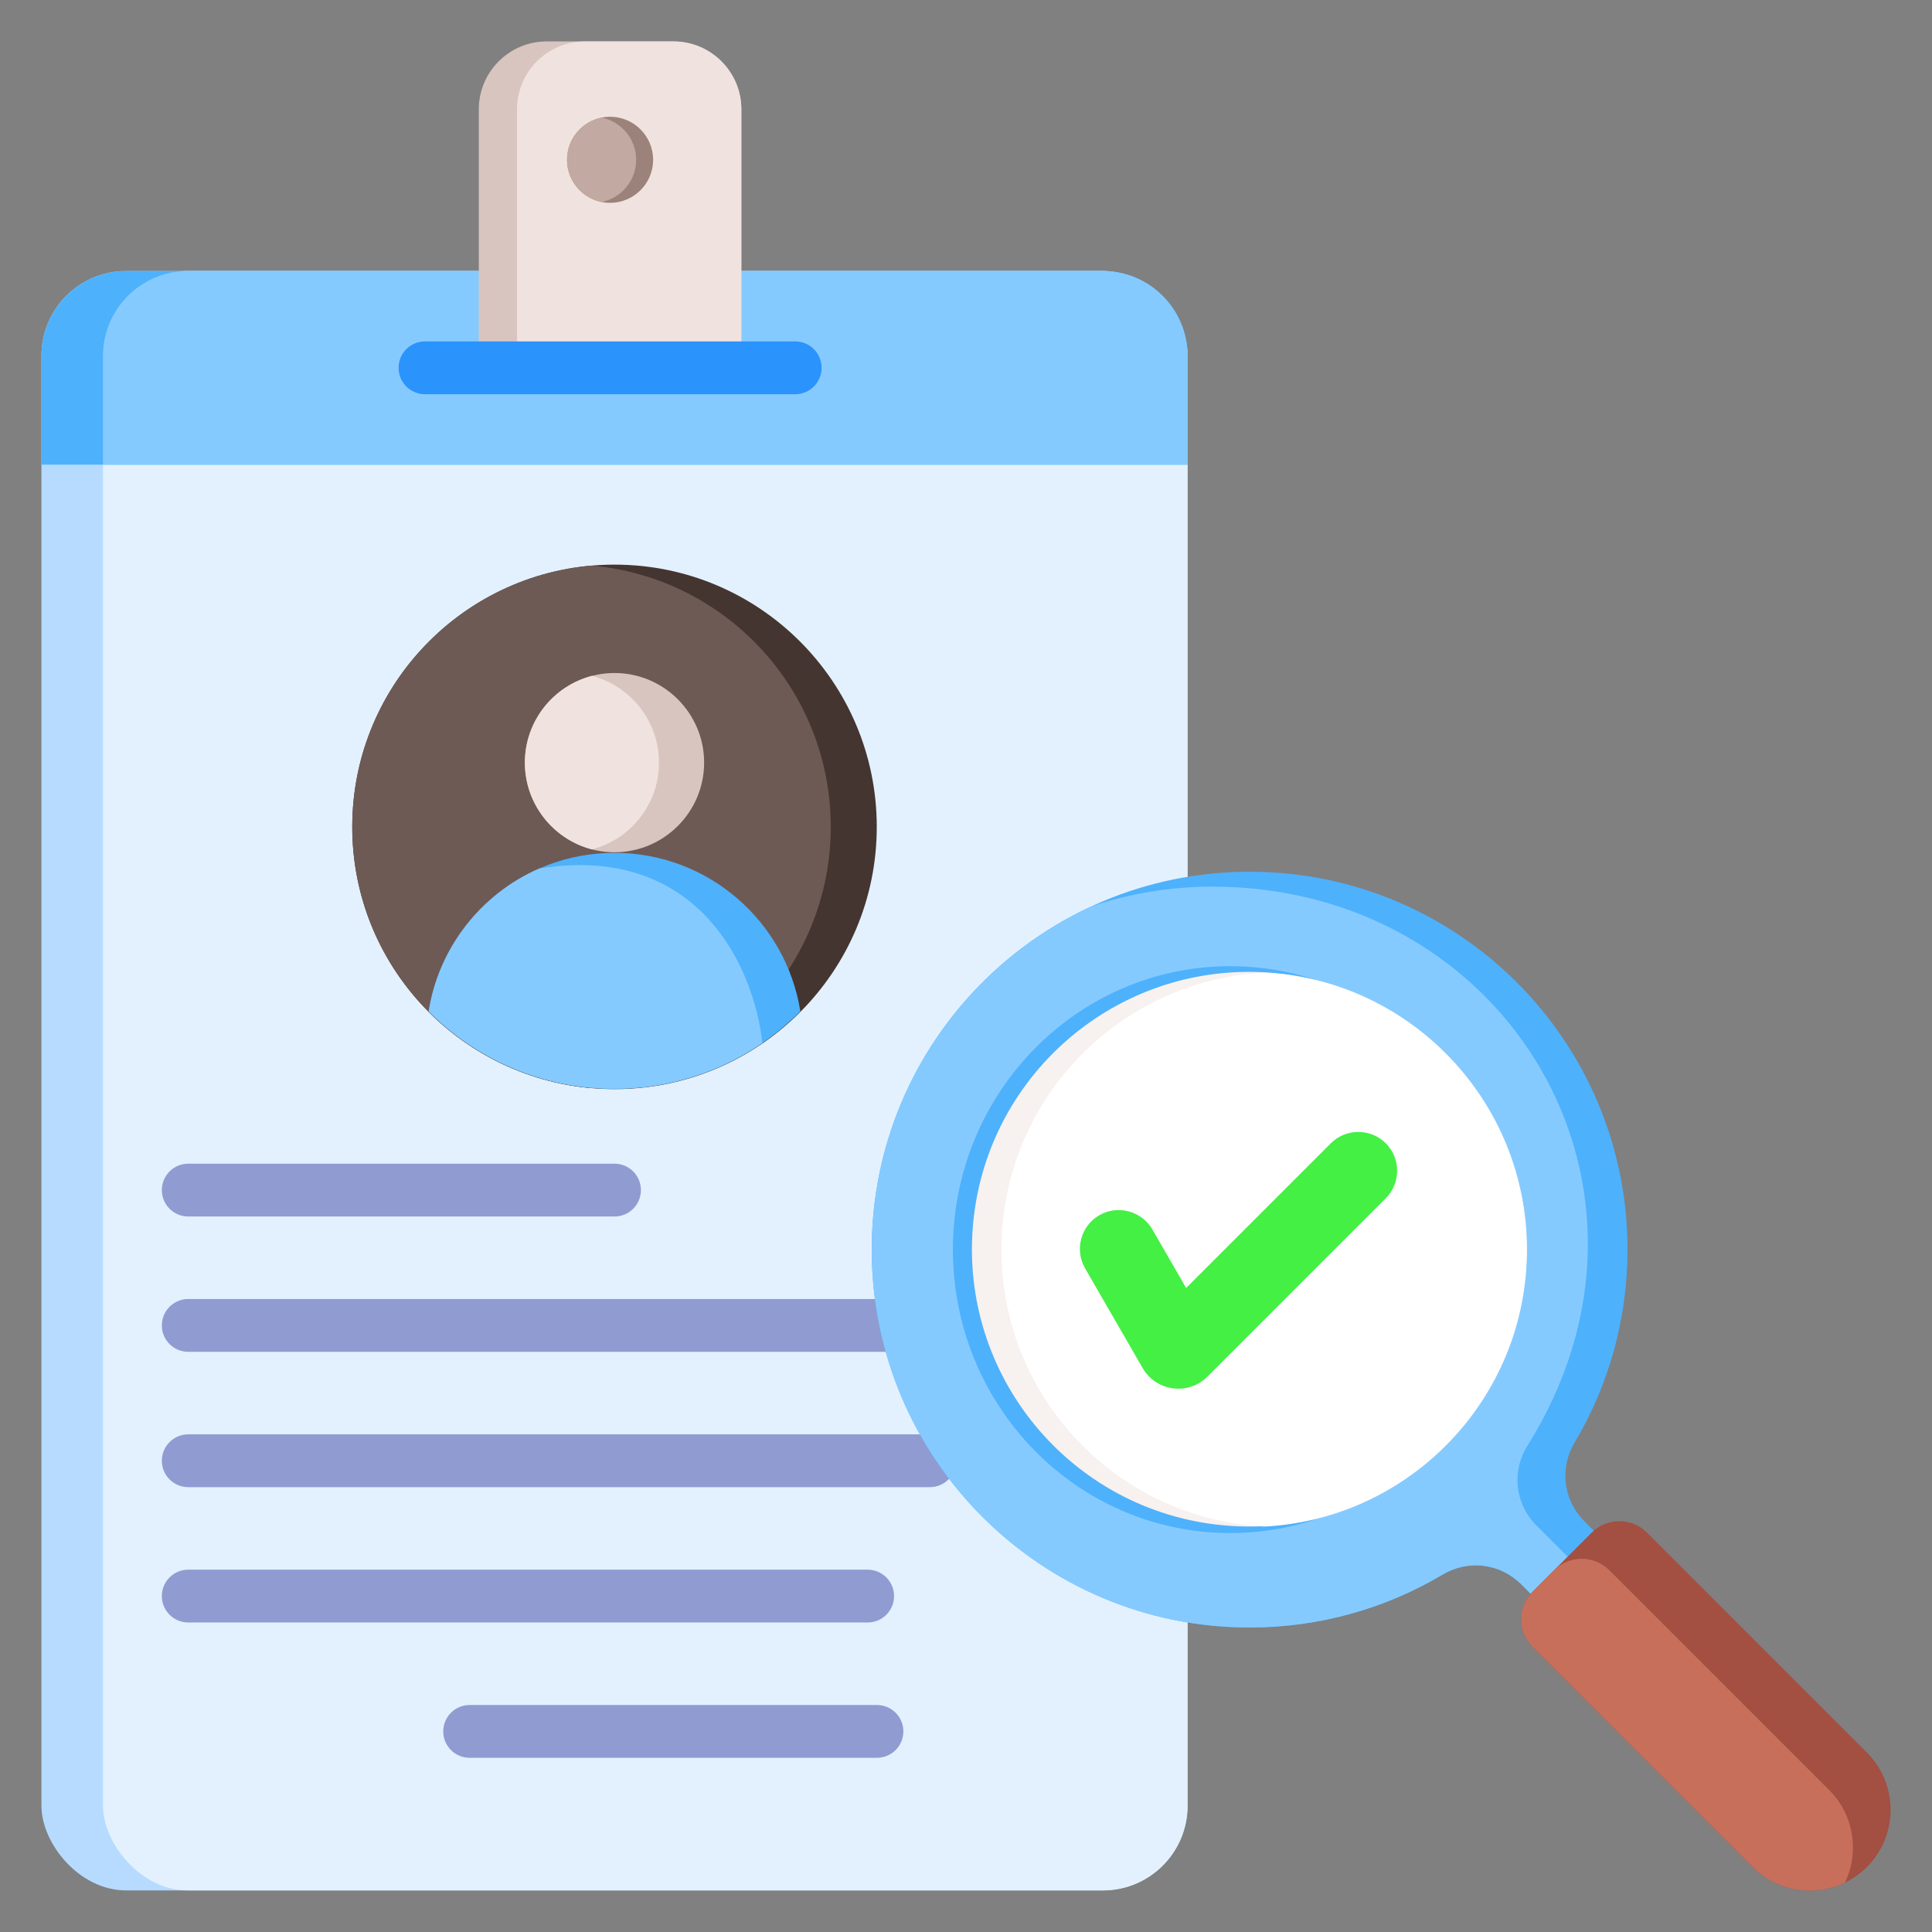 <svg id="Layer_1" viewBox="0 0 512 512" xmlns="http://www.w3.org/2000/svg" data-name="Layer 1"><rect x="0" y="0" width="512" height="512" fill="#808080" stroke="none"/><rect fill="#b6dbff" height="429.166" rx="22.453" width="303.74" x="10.982" y="71.816"/><rect fill="#e3f1ff" height="429.166" rx="22.453" width="287.427" x="27.294" y="71.816"/><path d="m314.722 94.269v28.865h-303.74v-28.865c0-12.349 10.104-22.453 22.453-22.453h258.834c12.349 0 22.453 10.104 22.453 22.453z" fill="#4eb1fc" fill-rule="evenodd"/><path d="m314.722 94.269v28.865h-287.428v-28.865c0-12.349 10.104-22.453 22.453-22.453h242.522c12.349 0 22.453 10.104 22.453 22.453z" fill="#85caff" fill-rule="evenodd"/><path d="m126.89 97.476h69.574v-68.541c0-9.874-8.079-17.953-17.953-17.953h-33.668c-9.875 0-17.953 8.079-17.953 17.953v68.54z" fill="#d9c5bf" fill-rule="evenodd"/><path d="m137.016 97.476h59.449v-68.541c0-9.874-8.079-17.953-17.953-17.953h-23.543c-9.875 0-17.953 8.079-17.953 17.953v68.54z" fill="#f0e3df" fill-rule="evenodd"/><path d="m161.678 53.756c6.284 0 11.409-5.125 11.409-11.409s-5.125-11.409-11.409-11.409-11.409 5.125-11.409 11.409 5.125 11.409 11.409 11.409z" fill="#9b827a" fill-rule="evenodd"/><path d="m159.428 53.533c-5.223-1.045-9.158-5.655-9.158-11.186s3.935-10.141 9.158-11.186c5.223 1.045 9.159 5.656 9.159 11.186s-3.936 10.141-9.159 11.186z" fill="#c2a9a1" fill-rule="evenodd"/><path d="m112.625 104.476c-3.866 0-7-3.134-7-7s3.134-7 7-7h98.105c3.866 0 7 3.134 7 7s-3.134 7-7 7z" fill="#2a93fc" fill-rule="evenodd"/><path d="m49.886 358.25c-3.866 0-7-3.134-7-7s3.134-7 7-7h225.932c3.866 0 7 3.134 7 7s-3.134 7-7 7zm0-35.863c-3.866 0-7-3.134-7-7s3.134-7 7-7h112.966c3.866 0 7 3.134 7 7s-3.134 7-7 7zm74.573 143.454c-3.866 0-7-3.134-7-7s3.134-7 7-7h107.943c3.866 0 7 3.134 7 7s-3.134 7-7 7zm-74.573-35.864c-3.866 0-7-3.134-7-7s3.134-7 7-7h180.051c3.866 0 7 3.134 7 7s-3.134 7-7 7zm0-35.863c-3.866 0-7-3.134-7-7s3.134-7 7-7h196.529c3.866 0 7 3.134 7 7s-3.134 7-7 7z" fill="#909cd1" fill-rule="evenodd"/><circle cx="162.852" cy="219.13" fill="#453530" r="69.5"/><g fill-rule="evenodd"><path d="m156.754 288.361c-35.527-3.089-63.402-32.902-63.402-69.231s27.875-66.142 63.402-69.231c35.527 3.089 63.403 32.903 63.403 69.231s-27.875 66.141-63.403 69.231z" fill="#6e5a54"/><path d="m162.852 226.016c24.864 0 45.472 18.198 49.246 42-12.565 12.675-29.988 20.527-49.246 20.527s-36.68-7.852-49.246-20.527c3.773-23.802 24.382-42 49.246-42z" fill="#4eb1fc"/><path d="m202.038 276.414c-11.148 7.651-24.643 12.129-39.186 12.129-19.258 0-36.68-7.852-49.246-20.527 2.696-17.003 13.983-31.143 29.273-37.836 1.678-.273 3.35-.486 5.004-.642 37.183-3.414 51.773 25.922 54.155 46.876z" fill="#85caff"/><path d="m162.852 225.855c13.081 0 23.75-10.669 23.75-23.75s-10.669-23.75-23.75-23.75-23.75 10.669-23.75 23.75 10.669 23.75 23.75 23.75z" fill="#d9c5bf"/><path d="m156.865 225.093c-10.218-2.654-17.763-11.94-17.763-22.988s7.545-20.335 17.763-22.988c10.218 2.654 17.763 11.94 17.763 22.988s-7.544 20.335-17.763 22.988z" fill="#f0e3df"/><path d="m331.163 231.018c55.308 0 100.145 44.836 100.145 100.146 0 18.675-5.113 36.156-14.014 51.12-4.067 6.838-3.011 15.285 2.615 20.911l17.886 17.886-16.714 16.714-17.886-17.886c-5.626-5.626-14.073-6.682-20.911-2.614-14.964 8.901-32.445 14.014-51.12 14.014-55.309 0-100.146-44.836-100.146-100.145s44.837-100.145 100.145-100.145z" fill="#4eb1fc"/><path d="m430.879 427.995-9.799 9.799-17.886-17.886c-5.626-5.626-14.073-6.682-20.911-2.614-14.964 8.901-32.445 14.014-51.12 14.014-55.309 0-100.145-44.837-100.145-100.145 0-40.308 23.817-75.047 58.143-90.93 10.084-3.413 20.888-5.264 32.124-5.264 78.185 0 126.464 80.043 83.317 148.451-4.067 6.838-3.012 15.285 2.615 20.911l23.663 23.663z" fill="#85caff"/><path d="m494.769 464.472-58.324-58.324c-4.025-4.025-10.592-4.025-14.617 0l-15.681 15.681c-4.025 4.025-4.025 10.591 0 14.616l58.324 58.324c8.332 8.332 21.965 8.332 30.297 0s8.333-21.965 0-30.297z" fill="#a34f41"/><path d="m411.861 416.117-5.712 5.712-.003.003c-4.022 4.025-4.021 10.589.003 14.613l58.324 58.324c6.587 6.587 16.487 7.965 24.462 4.136 3.831-7.975 2.455-17.877-4.134-24.465l-58.323-58.323c-4.025-4.025-10.592-4.025-14.617 0z" fill="#c86f5c"/></g><ellipse cx="326.018" cy="331.162" fill="#4eb1fc" rx="73.494" ry="75.111"/><circle cx="331.162" cy="331.162" fill="#f7f1ef" r="73.494" transform="matrix(.045 -.999 .999 .045 -14.666 646.977)"/><path d="m335.019 257.768c38.797 2.006 69.637 34.098 69.637 73.393s-30.84 71.388-69.637 73.394c-38.796-2.006-69.637-34.098-69.637-73.394s30.841-71.387 69.637-73.393z" fill="#fff" fill-rule="evenodd"/><path d="m367.25 302.984c4.005 4.005 4.005 10.558 0 14.562l-47.258 47.258c-5.096 5.096-13.577 3.98-17.18-2.262l-15.257-26.425c-2.832-4.905-1.136-11.235 3.769-14.066 4.898-2.828 11.238-1.129 14.066 3.769l8.954 15.508 38.344-38.344c4.005-4.005 10.558-4.005 14.562 0z" fill="#43f043" fill-rule="evenodd"/></svg>